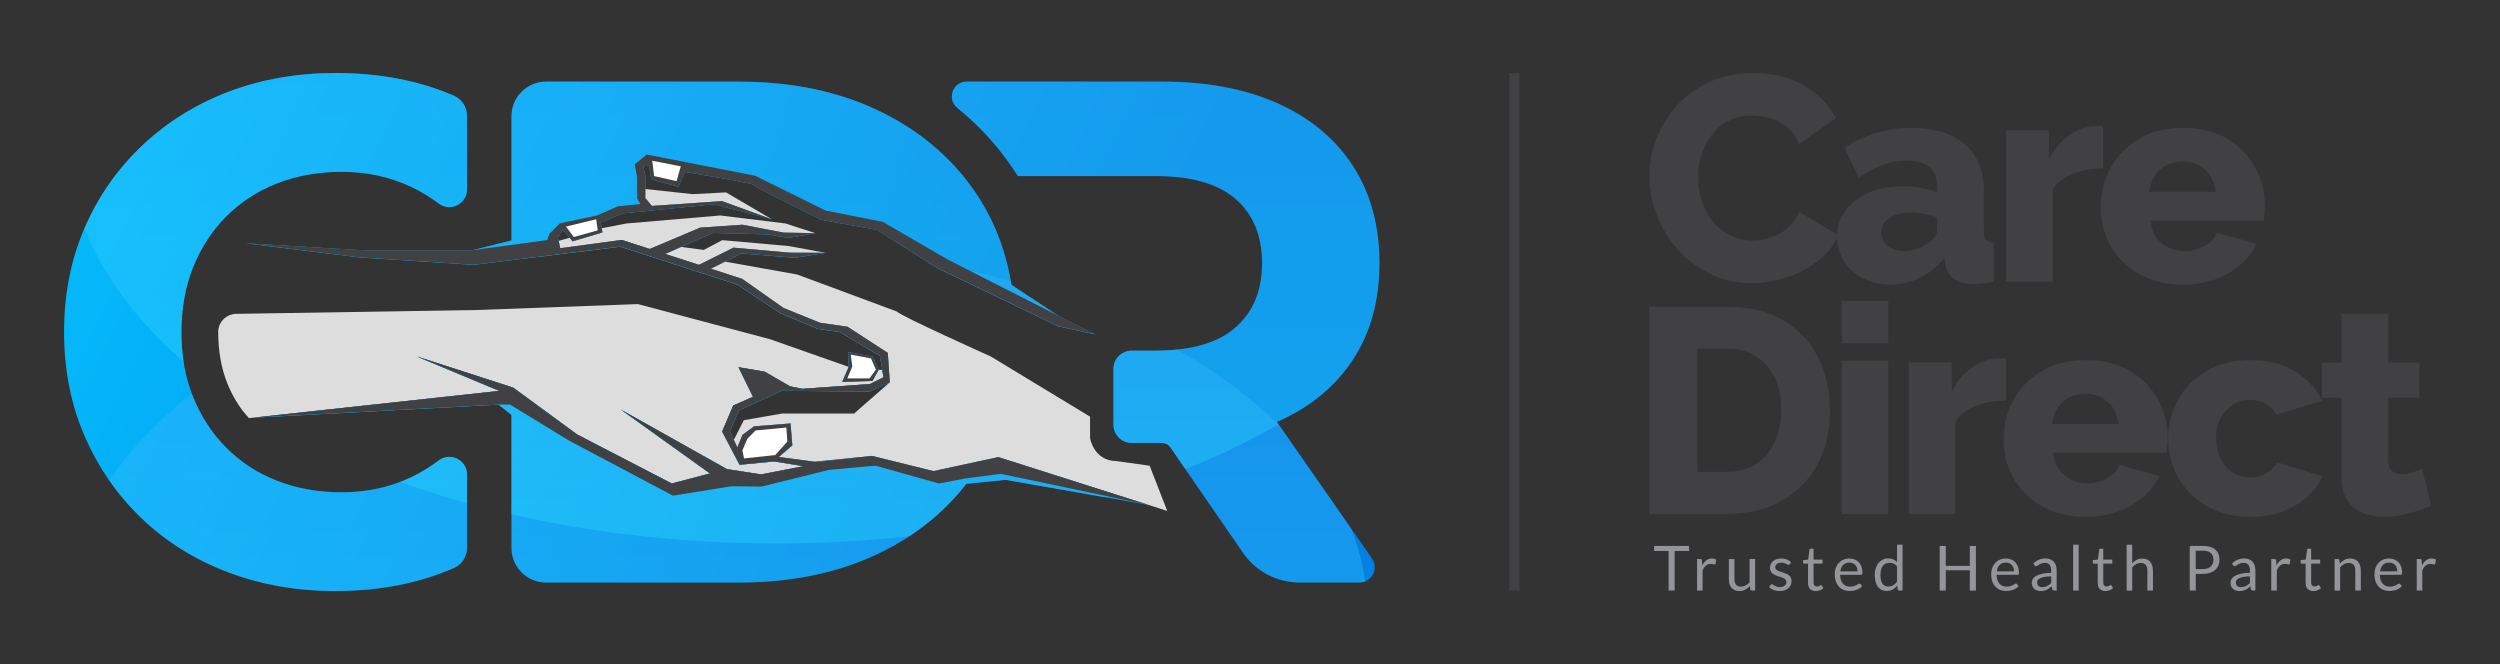 <?xml version="1.0" encoding="utf-8"?>
<!-- Generator: Adobe Illustrator 26.0.1, SVG Export Plug-In . SVG Version: 6.00 Build 0)  -->
<svg version="1.1" id="Layer_1" xmlns="http://www.w3.org/2000/svg" xmlns:xlink="http://www.w3.org/1999/xlink" x="0px" y="0px"
	 viewBox="0 0 1004.77 266.9" style="enable-background:new 0 0 1004.77 266.9;" xml:space="preserve">
<rect x="0" y="0" width="1004.77" height="266.9" fill="#333333" stroke="none"/>
<style type="text/css">
	.st0{fill:#231F20;}
	.st1{fill:#474747;}
	.st2{fill:#939598;}
	.st3{fill:#DDDDDD;}
	.st4{fill:url(#SVGID_1_);}
	.st5{fill:url(#SVGID_00000057865277439959892140000017192979287023023247_);}
	.st6{fill:url(#SVGID_00000084495536553815155190000000053613625338441633_);}
	.st7{fill:url(#SVGID_00000141421005214062696830000001113337033299015344_);}
	.st8{opacity:0.75;clip-path:url(#SVGID_00000183220132277112800510000009593848927358784693_);}
	.st9{opacity:0.49;fill:url(#SVGID_00000026132301832468342960000009904901653987023526_);}
	.st10{opacity:0.49;fill:url(#SVGID_00000161599131395008569010000011312953671623973818_);}
	.st11{fill:#414042;}
	.st12{fill:#FFFFFF;}
	.st13{fill:url(#SVGID_00000016763410519787129120000017697457408876255133_);}
	.st14{fill:url(#SVGID_00000108273885795358795380000012567751944608661649_);}
	.st15{fill:url(#SVGID_00000126307007159947349950000002626428866733865630_);}
	.st16{fill:url(#SVGID_00000176751716186414756180000011541065859808281781_);}
	.st17{opacity:0.75;clip-path:url(#SVGID_00000039825891726021091740000010728680341521021869_);}
	.st18{opacity:0.49;fill:url(#SVGID_00000106850600932013394680000008265558925290785412_);}
	.st19{opacity:0.49;fill:url(#SVGID_00000141431406078755821930000000545910960669178035_);}
</style>
<g>
	<g>
		<path class="st11" d="M662.9,70.75c0-5.08,0.94-10.07,2.82-14.95c1.88-4.89,4.61-9.32,8.21-13.31c3.6-3.99,7.98-7.17,13.14-9.56
			c5.16-2.38,11.02-3.58,17.59-3.58c7.82,0,14.6,1.68,20.35,5.04c5.75,3.36,10.03,7.74,12.84,13.14l-14.78,10.32
			c-1.25-2.97-2.91-5.28-4.99-6.92c-2.07-1.64-4.34-2.79-6.8-3.46c-2.46-0.66-4.83-1-7.1-1c-3.68,0-6.88,0.72-9.62,2.17
			c-2.74,1.45-5,3.38-6.8,5.81c-1.8,2.42-3.13,5.12-3.99,8.09c-0.86,2.97-1.29,5.94-1.29,8.91c0,3.28,0.51,6.45,1.53,9.5
			c1.01,3.05,2.48,5.75,4.4,8.09c1.92,2.35,4.24,4.2,6.98,5.57c2.74,1.37,5.75,2.05,9.03,2.05c2.35,0,4.73-0.39,7.15-1.17
			c2.42-0.78,4.67-2.01,6.74-3.69c2.07-1.68,3.65-3.89,4.75-6.63l15.72,9.27c-1.64,4.07-4.34,7.55-8.09,10.44
			c-3.75,2.89-8,5.1-12.72,6.63c-4.73,1.52-9.4,2.29-14.02,2.29c-6.02,0-11.55-1.23-16.6-3.69c-5.04-2.46-9.38-5.75-13.02-9.85
			c-3.64-4.11-6.45-8.72-8.45-13.84C663.89,81.29,662.9,76.07,662.9,70.75z"/>
		<path class="st11" d="M738.31,95.08c0-4.01,1.13-7.51,3.4-10.52c2.27-3.01,5.39-5.37,9.38-7.11c3.99-1.73,8.56-2.6,13.72-2.6
			c2.5,0,4.96,0.22,7.39,0.65c2.42,0.43,4.53,1.04,6.33,1.82v-2.69c0-3.25-1.02-5.75-3.05-7.48c-2.03-1.74-5.12-2.61-9.26-2.61
			c-3.44,0-6.67,0.59-9.68,1.76c-3.01,1.17-6.2,2.86-9.56,5.04l-5.63-11.96c4.06-2.66,8.31-4.65,12.73-5.98
			c4.42-1.33,9.09-1.99,14.02-1.99c9.23,0,16.4,2.17,21.52,6.49c5.12,4.33,7.68,10.6,7.68,18.8v15.75c0,1.84,0.29,3.12,0.88,3.85
			c0.59,0.73,1.62,1.17,3.11,1.32v15.6c-1.56,0.31-3.03,0.55-4.4,0.7c-1.37,0.16-2.56,0.23-3.58,0.23c-3.52,0-6.2-0.7-8.03-2.11
			c-1.84-1.41-2.99-3.32-3.46-5.75l-0.35-2.7c-2.74,3.52-6,6.2-9.79,8.03c-3.79,1.84-7.76,2.76-11.9,2.76
			c-4.07,0-7.72-0.85-10.97-2.54c-3.25-1.7-5.81-4.01-7.68-6.93C739.25,101.98,738.31,98.7,738.31,95.08z M775.6,97.28
			c0.86-0.68,1.56-1.43,2.11-2.26c0.55-0.83,0.82-1.62,0.82-2.37v-5.31c-1.56-0.6-3.31-1.07-5.22-1.41
			c-1.92-0.34-3.69-0.51-5.34-0.51c-3.44,0-6.29,0.73-8.56,2.2c-2.27,1.47-3.4,3.41-3.4,5.82c0,1.36,0.39,2.6,1.17,3.73
			c0.78,1.13,1.86,2.03,3.23,2.71c1.37,0.68,2.99,1.02,4.87,1.02s3.75-0.34,5.63-1.02C772.79,99.2,774.35,98.33,775.6,97.28z"/>
		<path class="st11" d="M845.27,67.7c-4.54,0-8.64,0.72-12.32,2.17c-3.68,1.45-6.33,3.58-7.98,6.39v36.94h-18.77V52.34h17.24v11.73
			c2.11-4.14,4.85-7.39,8.21-9.73c3.36-2.35,6.88-3.56,10.56-3.64c0.86,0,1.5,0,1.94,0c0.43,0,0.8,0.04,1.11,0.12V67.7z"/>
		<path class="st11" d="M877.41,114.38c-5.24,0-9.89-0.83-13.96-2.49c-4.07-1.66-7.53-3.92-10.38-6.78
			c-2.86-2.86-5.03-6.17-6.51-9.92c-1.49-3.75-2.23-7.67-2.23-11.77c0-5.84,1.31-11.15,3.93-15.95c2.62-4.8,6.39-8.68,11.32-11.63
			c4.93-2.96,10.87-4.43,17.83-4.43c6.96,0,12.88,1.46,17.77,4.39c4.89,2.92,8.62,6.75,11.2,11.49c2.58,4.74,3.87,9.87,3.87,15.42
			c0,1.08-0.06,2.14-0.18,3.18c-0.12,1.04-0.22,1.94-0.29,2.71h-45.51c0.24,2.66,1,4.9,2.29,6.73c1.29,1.82,2.95,3.21,4.98,4.16
			c2.03,0.95,4.18,1.43,6.45,1.43c2.82,0,5.45-0.66,7.92-1.99c2.46-1.33,4.16-3.13,5.1-5.39l15.95,4.46
			c-1.56,3.21-3.77,6.04-6.63,8.5c-2.86,2.46-6.22,4.4-10.09,5.81C886.38,113.68,882.1,114.38,877.41,114.38z M863.8,77.08h26.74
			c-0.31-2.46-1.06-4.61-2.23-6.43c-1.17-1.83-2.74-3.24-4.69-4.25c-1.95-1.01-4.1-1.51-6.45-1.51c-2.43,0-4.59,0.5-6.51,1.51
			c-1.92,1.01-3.46,2.42-4.63,4.25C864.86,72.48,864.12,74.62,863.8,77.08z"/>
		<g>
			<path class="st11" d="M662.9,206.54v-83.27h31.08c9.15,0,16.79,1.86,22.93,5.57c6.14,3.72,10.77,8.72,13.9,15.01
				c3.13,6.3,4.69,13.27,4.69,20.94c0,8.45-1.72,15.8-5.16,22.05c-3.44,6.26-8.27,11.1-14.48,14.54
				c-6.22,3.44-13.51,5.16-21.87,5.16H662.9z M715.91,164.78c0-4.85-0.86-9.13-2.58-12.84c-1.72-3.71-4.22-6.61-7.51-8.68
				c-3.28-2.07-7.23-3.11-11.85-3.11h-11.85v49.49h11.85c4.69,0,8.66-1.07,11.9-3.22c3.24-2.15,5.73-5.12,7.45-8.91
				C715.05,173.72,715.91,169.47,715.91,164.78z"/>
			<path class="st11" d="M740.19,137.92v-17.01h18.77v17.01H740.19z M740.19,206.54v-61.57h18.77v61.57H740.19z"/>
			<path class="st11" d="M806.22,161.03c-4.54,0-8.64,0.72-12.32,2.17c-3.68,1.45-6.33,3.58-7.98,6.39v36.94h-18.77v-60.87h17.24
				v11.73c2.11-4.14,4.85-7.39,8.21-9.73c3.36-2.35,6.88-3.56,10.56-3.64c0.86,0,1.5,0,1.94,0c0.43,0,0.8,0.04,1.11,0.12V161.03z"/>
			<path class="st11" d="M838.35,207.71c-5.24,0-9.89-0.83-13.96-2.49c-4.07-1.66-7.53-3.92-10.38-6.78
				c-2.86-2.86-5.03-6.17-6.51-9.92c-1.49-3.75-2.23-7.67-2.23-11.77c0-5.84,1.31-11.15,3.93-15.95c2.62-4.8,6.39-8.68,11.32-11.63
				c4.93-2.96,10.87-4.43,17.83-4.43c6.96,0,12.88,1.46,17.77,4.39c4.89,2.92,8.62,6.75,11.2,11.49c2.58,4.74,3.87,9.87,3.87,15.42
				c0,1.08-0.06,2.14-0.18,3.18c-0.12,1.04-0.22,1.94-0.29,2.71h-45.51c0.24,2.66,1,4.9,2.29,6.73c1.29,1.82,2.95,3.21,4.98,4.16
				c2.03,0.95,4.18,1.43,6.45,1.43c2.82,0,5.45-0.66,7.92-1.99c2.46-1.33,4.16-3.13,5.1-5.39l15.95,4.46
				c-1.56,3.21-3.77,6.04-6.63,8.5c-2.86,2.46-6.22,4.4-10.09,5.81C847.32,207.01,843.04,207.71,838.35,207.71z M824.75,170.41
				h26.74c-0.31-2.46-1.06-4.61-2.23-6.43c-1.17-1.83-2.74-3.24-4.69-4.25c-1.95-1.01-4.1-1.51-6.45-1.51
				c-2.43,0-4.59,0.5-6.51,1.51c-1.92,1.01-3.46,2.42-4.63,4.25C825.8,165.81,825.06,167.95,824.75,170.41z"/>
			<path class="st11" d="M904.5,207.71c-5.24,0-9.89-0.85-13.96-2.54c-4.07-1.7-7.53-4.01-10.38-6.93
				c-2.86-2.93-5.03-6.28-6.51-10.05c-1.49-3.78-2.23-7.78-2.23-12.02c0-5.55,1.31-10.71,3.93-15.48
				c2.62-4.78,6.39-8.63,11.32-11.56c4.93-2.93,10.87-4.39,17.83-4.39c7.04,0,13,1.51,17.89,4.52c4.89,3.01,8.54,6.94,10.97,11.79
				l-18.3,5.51c-1.17-1.88-2.68-3.32-4.51-4.34c-1.84-1.01-3.89-1.52-6.16-1.52c-2.58,0-4.91,0.65-6.98,1.94
				c-2.07,1.29-3.71,3.08-4.93,5.35c-1.21,2.28-1.82,5.01-1.82,8.2c0,3.11,0.63,5.84,1.88,8.2c1.25,2.35,2.89,4.19,4.93,5.52
				c2.03,1.33,4.34,1.99,6.92,1.99c1.56,0,3.03-0.25,4.4-0.76c1.37-0.51,2.62-1.23,3.75-2.17c1.13-0.94,2.01-1.99,2.64-3.17
				l18.3,5.63c-1.49,3.13-3.62,5.92-6.39,8.39c-2.78,2.46-6.04,4.4-9.79,5.81C913.53,207.01,909.27,207.71,904.5,207.71z"/>
			<path class="st11" d="M977.1,203.25c-1.72,0.7-3.62,1.41-5.69,2.11c-2.07,0.7-4.24,1.27-6.51,1.7c-2.27,0.43-4.5,0.65-6.69,0.65
				c-3.13,0-6-0.52-8.62-1.56c-2.62-1.04-4.69-2.75-6.22-5.14c-1.52-2.39-2.29-5.55-2.29-9.48v-31.67h-7.86v-14.19h7.86v-19.59
				h18.77v19.59h12.55v14.19h-12.55v25.11c0,1.99,0.51,3.42,1.53,4.3c1.01,0.88,2.31,1.32,3.87,1.32c1.33,0,2.76-0.23,4.28-0.7
				c1.52-0.47,2.83-0.98,3.93-1.52L977.1,203.25z"/>
		</g>
	</g>
	<g>
		<rect x="606.63" y="29.35" class="st11" width="4.04" height="208"/>
	</g>
	<g>
		<g>
			<path class="st2" d="M678.85,219.41v2.04h-5.79v15.89h-2.43v-15.89h-5.82v-2.04H678.85z"/>
			<path class="st2" d="M682.06,237.35v-12.68h1.28c0.24,0,0.41,0.05,0.5,0.14s0.15,0.25,0.19,0.48l0.15,1.98
				c0.43-0.88,0.97-1.58,1.61-2.07c0.64-0.5,1.39-0.74,2.25-0.74c0.35,0,0.67,0.04,0.95,0.12c0.28,0.08,0.55,0.19,0.79,0.33
				l-0.29,1.66c-0.06,0.21-0.19,0.31-0.39,0.31c-0.12,0-0.3-0.04-0.54-0.12c-0.24-0.08-0.58-0.12-1.01-0.12
				c-0.78,0-1.42,0.22-1.95,0.68c-0.52,0.45-0.96,1.11-1.31,1.96v8.07H682.06z"/>
			<path class="st2" d="M697.08,224.67v8.08c0,0.96,0.22,1.7,0.66,2.23c0.44,0.53,1.11,0.79,2,0.79c0.65,0,1.26-0.15,1.84-0.46
				c0.58-0.31,1.11-0.74,1.59-1.29v-9.35h2.23v12.68h-1.33c-0.32,0-0.52-0.15-0.6-0.46l-0.18-1.36c-0.55,0.61-1.17,1.1-1.85,1.47
				c-0.68,0.37-1.47,0.56-2.35,0.56c-0.69,0-1.3-0.11-1.83-0.34c-0.53-0.23-0.97-0.55-1.33-0.97c-0.36-0.42-0.63-0.92-0.81-1.51
				c-0.18-0.59-0.27-1.25-0.27-1.96v-8.08H697.08z"/>
			<path class="st2" d="M719.33,226.76c-0.1,0.18-0.25,0.28-0.46,0.28c-0.13,0-0.27-0.05-0.43-0.14c-0.16-0.09-0.35-0.19-0.58-0.31
				c-0.23-0.11-0.5-0.22-0.82-0.31c-0.32-0.1-0.69-0.14-1.13-0.14c-0.38,0-0.71,0.05-1.01,0.14c-0.3,0.1-0.56,0.23-0.77,0.39
				c-0.21,0.17-0.38,0.36-0.49,0.58c-0.11,0.22-0.17,0.46-0.17,0.72c0,0.33,0.09,0.6,0.28,0.81c0.19,0.22,0.44,0.4,0.74,0.56
				c0.31,0.16,0.66,0.3,1.05,0.42c0.39,0.12,0.79,0.25,1.21,0.39c0.41,0.14,0.82,0.29,1.21,0.46c0.39,0.17,0.74,0.38,1.05,0.63
				c0.31,0.25,0.56,0.56,0.74,0.92c0.19,0.36,0.28,0.8,0.28,1.31c0,0.58-0.1,1.12-0.31,1.62c-0.21,0.5-0.52,0.93-0.93,1.29
				c-0.41,0.36-0.91,0.65-1.5,0.86c-0.59,0.21-1.28,0.31-2.05,0.31c-0.88,0-1.69-0.14-2.4-0.43c-0.72-0.29-1.33-0.66-1.83-1.11
				l0.53-0.85c0.07-0.11,0.15-0.19,0.24-0.25c0.09-0.06,0.21-0.09,0.36-0.09c0.15,0,0.31,0.06,0.48,0.18
				c0.17,0.12,0.37,0.25,0.61,0.39c0.24,0.14,0.53,0.27,0.86,0.39c0.34,0.12,0.76,0.18,1.27,0.18c0.43,0,0.81-0.06,1.14-0.17
				c0.33-0.11,0.6-0.26,0.81-0.46c0.22-0.19,0.38-0.41,0.48-0.66c0.1-0.25,0.16-0.52,0.16-0.8c0-0.35-0.09-0.64-0.28-0.87
				c-0.19-0.23-0.44-0.43-0.74-0.59s-0.66-0.3-1.06-0.43c-0.4-0.12-0.8-0.25-1.21-0.38c-0.41-0.13-0.82-0.29-1.21-0.46
				c-0.4-0.17-0.75-0.39-1.06-0.64c-0.31-0.26-0.56-0.58-0.74-0.96c-0.19-0.38-0.28-0.84-0.28-1.38c0-0.48,0.1-0.95,0.3-1.4
				c0.2-0.45,0.49-0.84,0.88-1.18c0.38-0.34,0.85-0.61,1.41-0.81c0.56-0.2,1.2-0.3,1.91-0.3c0.83,0,1.58,0.13,2.25,0.39
				c0.66,0.26,1.24,0.62,1.72,1.08L719.33,226.76z"/>
			<path class="st2" d="M729.78,237.55c-1,0-1.77-0.28-2.31-0.84c-0.54-0.56-0.81-1.36-0.81-2.42v-7.76h-1.53
				c-0.13,0-0.25-0.04-0.34-0.12c-0.09-0.08-0.14-0.2-0.14-0.37v-0.89l2.08-0.26l0.51-3.92c0.02-0.13,0.07-0.23,0.16-0.31
				c0.09-0.08,0.21-0.12,0.35-0.12h1.13v4.37h3.63v1.61h-3.63v7.61c0,0.53,0.13,0.93,0.39,1.19c0.26,0.26,0.59,0.39,1,0.39
				c0.23,0,0.44-0.03,0.61-0.09c0.17-0.06,0.32-0.13,0.44-0.21c0.13-0.07,0.23-0.14,0.32-0.21c0.09-0.06,0.16-0.09,0.23-0.09
				c0.12,0,0.22,0.07,0.31,0.21l0.65,1.06c-0.38,0.36-0.85,0.64-1.39,0.84C730.91,237.45,730.35,237.55,729.78,237.55z"/>
			<path class="st2" d="M743.29,224.47c0.76,0,1.46,0.13,2.1,0.38c0.64,0.25,1.2,0.62,1.66,1.1c0.47,0.48,0.83,1.07,1.09,1.78
				c0.26,0.71,0.39,1.51,0.39,2.41c0,0.35-0.04,0.58-0.11,0.7c-0.07,0.12-0.22,0.18-0.43,0.18h-8.43c0.02,0.8,0.13,1.5,0.33,2.09
				c0.2,0.59,0.48,1.09,0.83,1.48c0.35,0.4,0.77,0.69,1.25,0.89c0.48,0.2,1.03,0.29,1.63,0.29c0.56,0,1.04-0.06,1.45-0.19
				c0.4-0.13,0.75-0.27,1.05-0.42c0.29-0.15,0.54-0.29,0.73-0.42c0.2-0.13,0.36-0.19,0.51-0.19c0.18,0,0.33,0.07,0.43,0.21
				l0.63,0.81c-0.28,0.33-0.6,0.62-0.99,0.87c-0.38,0.25-0.79,0.45-1.23,0.61c-0.44,0.16-0.89,0.28-1.36,0.36
				c-0.47,0.08-0.93,0.12-1.39,0.12c-0.88,0-1.68-0.15-2.42-0.44c-0.74-0.3-1.38-0.73-1.91-1.3s-0.96-1.28-1.26-2.12
				c-0.3-0.84-0.45-1.81-0.45-2.9c0-0.88,0.14-1.71,0.41-2.48c0.27-0.77,0.66-1.43,1.17-2c0.51-0.56,1.13-1.01,1.86-1.33
				C741.55,224.63,742.38,224.47,743.29,224.47z M743.34,226.11c-1.08,0-1.92,0.31-2.54,0.93c-0.62,0.62-1,1.48-1.15,2.59h6.9
				c0-0.52-0.07-0.99-0.21-1.42s-0.35-0.8-0.63-1.11c-0.28-0.31-0.61-0.55-1.01-0.73C744.31,226.2,743.85,226.11,743.34,226.11z"/>
			<path class="st2" d="M763.32,237.35c-0.32,0-0.52-0.15-0.6-0.46l-0.2-1.54c-0.54,0.66-1.16,1.19-1.86,1.58
				c-0.7,0.4-1.5,0.59-2.4,0.59c-0.73,0-1.39-0.14-1.98-0.42c-0.59-0.28-1.1-0.69-1.51-1.23c-0.42-0.54-0.74-1.22-0.96-2.03
				c-0.23-0.81-0.34-1.74-0.34-2.79c0-0.93,0.13-1.8,0.38-2.61c0.25-0.81,0.61-1.5,1.08-2.1c0.47-0.59,1.05-1.06,1.72-1.4
				c0.68-0.34,1.44-0.51,2.3-0.51c0.78,0,1.44,0.13,1.99,0.39s1.04,0.63,1.48,1.11v-7.03h2.23v18.43H763.32z M759,235.72
				c0.73,0,1.36-0.17,1.91-0.5c0.55-0.33,1.05-0.81,1.51-1.41v-6.13c-0.41-0.55-0.86-0.94-1.35-1.16c-0.49-0.22-1.03-0.33-1.62-0.33
				c-1.18,0-2.09,0.42-2.73,1.26c-0.63,0.84-0.95,2.04-0.95,3.6c0,0.83,0.07,1.53,0.21,2.12c0.14,0.59,0.35,1.07,0.63,1.45
				c0.28,0.38,0.61,0.66,1.01,0.83C758.02,235.63,758.48,235.72,759,235.72z"/>
			<path class="st2" d="M794.12,237.35h-2.44v-8.16h-9.66v8.16h-2.44v-17.93h2.44v8h9.66v-8h2.44V237.35z"/>
			<path class="st2" d="M806.17,224.47c0.76,0,1.46,0.13,2.1,0.38c0.64,0.25,1.2,0.62,1.66,1.1c0.47,0.48,0.83,1.07,1.09,1.78
				c0.26,0.71,0.39,1.51,0.39,2.41c0,0.35-0.04,0.58-0.11,0.7c-0.07,0.12-0.22,0.18-0.43,0.18h-8.43c0.02,0.8,0.13,1.5,0.33,2.09
				c0.2,0.59,0.48,1.09,0.83,1.48c0.35,0.4,0.77,0.69,1.25,0.89c0.48,0.2,1.03,0.29,1.63,0.29c0.56,0,1.04-0.06,1.45-0.19
				c0.4-0.13,0.75-0.27,1.05-0.42c0.29-0.15,0.54-0.29,0.73-0.42c0.2-0.13,0.36-0.19,0.51-0.19c0.18,0,0.33,0.07,0.43,0.21
				l0.63,0.81c-0.28,0.33-0.6,0.62-0.99,0.87c-0.38,0.25-0.79,0.45-1.23,0.61c-0.44,0.16-0.89,0.28-1.36,0.36
				c-0.47,0.08-0.93,0.12-1.39,0.12c-0.88,0-1.68-0.15-2.42-0.44c-0.74-0.3-1.38-0.73-1.91-1.3s-0.96-1.28-1.26-2.12
				c-0.3-0.84-0.45-1.81-0.45-2.9c0-0.88,0.14-1.71,0.41-2.48c0.27-0.77,0.66-1.43,1.17-2c0.51-0.56,1.13-1.01,1.86-1.33
				C804.43,224.63,805.25,224.47,806.17,224.47z M806.22,226.11c-1.08,0-1.92,0.31-2.54,0.93c-0.62,0.62-1,1.48-1.15,2.59h6.9
				c0-0.52-0.07-0.99-0.21-1.42c-0.14-0.43-0.35-0.8-0.63-1.11c-0.28-0.31-0.61-0.55-1.01-0.73
				C807.18,226.2,806.73,226.11,806.22,226.11z"/>
			<path class="st2" d="M826.58,237.35h-0.99c-0.22,0-0.39-0.03-0.53-0.1c-0.13-0.07-0.22-0.21-0.26-0.43l-0.25-1.18
				c-0.33,0.3-0.66,0.57-0.98,0.81c-0.32,0.24-0.65,0.44-1,0.6c-0.35,0.16-0.72,0.29-1.12,0.37c-0.4,0.08-0.84,0.13-1.32,0.13
				c-0.49,0-0.95-0.07-1.38-0.21c-0.43-0.14-0.8-0.35-1.12-0.62s-0.57-0.63-0.76-1.05c-0.19-0.42-0.28-0.92-0.28-1.5
				c0-0.5,0.14-0.99,0.41-1.45c0.28-0.47,0.72-0.88,1.33-1.24c0.61-0.36,1.42-0.66,2.41-0.89s2.21-0.35,3.64-0.35v-1
				c0-0.99-0.21-1.74-0.63-2.25c-0.42-0.51-1.05-0.76-1.87-0.76c-0.54,0-1,0.07-1.37,0.21c-0.37,0.14-0.69,0.29-0.96,0.46
				c-0.27,0.17-0.51,0.33-0.7,0.46c-0.2,0.14-0.39,0.21-0.58,0.21c-0.15,0-0.28-0.04-0.39-0.12c-0.11-0.08-0.2-0.18-0.27-0.29
				l-0.4-0.71c0.7-0.68,1.46-1.18,2.27-1.51s1.71-0.5,2.69-0.5c0.71,0,1.34,0.12,1.89,0.35c0.55,0.23,1.01,0.56,1.39,0.98
				c0.38,0.42,0.66,0.92,0.85,1.51c0.19,0.59,0.29,1.24,0.29,1.95V237.35z M820.8,235.98c0.39,0,0.75-0.04,1.08-0.12
				c0.33-0.08,0.63-0.19,0.92-0.34c0.29-0.15,0.56-0.32,0.83-0.53s0.52-0.45,0.77-0.71v-2.62c-1.03,0-1.9,0.06-2.62,0.2
				c-0.72,0.13-1.3,0.3-1.75,0.51c-0.45,0.21-0.78,0.46-0.98,0.74c-0.2,0.29-0.31,0.6-0.31,0.96c0,0.34,0.05,0.63,0.16,0.87
				c0.11,0.24,0.25,0.44,0.44,0.6c0.18,0.16,0.4,0.27,0.65,0.34C820.24,235.95,820.51,235.98,820.8,235.98z"/>
			<path class="st2" d="M835.44,218.91v18.43h-2.23v-18.43H835.44z"/>
			<path class="st2" d="M846.22,237.55c-1,0-1.77-0.28-2.31-0.84c-0.54-0.56-0.81-1.36-0.81-2.42v-7.76h-1.53
				c-0.13,0-0.25-0.04-0.34-0.12c-0.09-0.08-0.14-0.2-0.14-0.37v-0.89l2.08-0.26l0.51-3.92c0.02-0.13,0.07-0.23,0.16-0.31
				c0.09-0.08,0.21-0.12,0.35-0.12h1.13v4.37h3.63v1.61h-3.63v7.61c0,0.53,0.13,0.93,0.39,1.19c0.26,0.26,0.59,0.39,1,0.39
				c0.23,0,0.44-0.03,0.61-0.09c0.17-0.06,0.32-0.13,0.44-0.21c0.13-0.07,0.23-0.14,0.32-0.21c0.09-0.06,0.16-0.09,0.23-0.09
				c0.12,0,0.22,0.07,0.31,0.21l0.65,1.06c-0.38,0.36-0.85,0.64-1.39,0.84C847.35,237.45,846.79,237.55,846.22,237.55z"/>
			<path class="st2" d="M854.72,237.35v-18.43h2.23v7.46c0.54-0.58,1.14-1.04,1.8-1.38c0.66-0.35,1.42-0.52,2.28-0.52
				c0.69,0,1.3,0.12,1.83,0.34c0.53,0.23,0.97,0.56,1.33,0.98c0.35,0.42,0.62,0.93,0.81,1.52c0.18,0.59,0.28,1.25,0.28,1.96v8.07
				h-2.23v-8.07c0-0.96-0.22-1.7-0.66-2.23c-0.44-0.53-1.11-0.79-2.01-0.79c-0.66,0-1.27,0.16-1.85,0.48
				c-0.57,0.32-1.1,0.75-1.58,1.29v9.34H854.72z"/>
			<path class="st2" d="M882.49,230.64v6.71h-2.42v-17.93h5.29c1.13,0,2.12,0.13,2.96,0.39c0.84,0.26,1.53,0.64,2.08,1.12
				c0.55,0.48,0.96,1.07,1.23,1.75c0.27,0.68,0.41,1.45,0.41,2.29c0,0.83-0.15,1.6-0.44,2.29c-0.29,0.69-0.72,1.29-1.28,1.79
				c-0.56,0.5-1.26,0.89-2.1,1.17c-0.83,0.28-1.79,0.42-2.87,0.42H882.49z M882.49,228.71h2.88c0.69,0,1.3-0.09,1.83-0.28
				c0.53-0.18,0.97-0.44,1.33-0.77c0.36-0.33,0.63-0.72,0.81-1.18c0.18-0.46,0.28-0.96,0.28-1.51c0-1.14-0.35-2.04-1.06-2.68
				c-0.71-0.64-1.77-0.96-3.2-0.96h-2.88V228.71z"/>
			<path class="st2" d="M906.45,237.35h-0.99c-0.22,0-0.39-0.03-0.53-0.1c-0.13-0.07-0.22-0.21-0.26-0.43l-0.25-1.18
				c-0.33,0.3-0.66,0.57-0.98,0.81c-0.32,0.24-0.65,0.44-1,0.6c-0.35,0.16-0.72,0.29-1.12,0.37c-0.4,0.08-0.84,0.13-1.32,0.13
				c-0.49,0-0.95-0.07-1.38-0.21c-0.43-0.14-0.8-0.35-1.12-0.62s-0.57-0.63-0.76-1.05c-0.19-0.42-0.28-0.92-0.28-1.5
				c0-0.5,0.14-0.99,0.41-1.45c0.28-0.47,0.72-0.88,1.33-1.24c0.61-0.36,1.42-0.66,2.41-0.89s2.21-0.35,3.64-0.35v-1
				c0-0.99-0.21-1.74-0.63-2.25c-0.42-0.51-1.05-0.76-1.87-0.76c-0.54,0-1,0.07-1.37,0.21c-0.37,0.14-0.69,0.29-0.96,0.46
				c-0.27,0.17-0.51,0.33-0.7,0.46c-0.2,0.14-0.39,0.21-0.58,0.21c-0.15,0-0.28-0.04-0.39-0.12c-0.11-0.08-0.2-0.18-0.27-0.29
				l-0.4-0.71c0.7-0.68,1.46-1.18,2.27-1.51s1.71-0.5,2.69-0.5c0.71,0,1.34,0.12,1.89,0.35c0.55,0.23,1.01,0.56,1.39,0.98
				c0.38,0.42,0.66,0.92,0.85,1.51c0.19,0.59,0.29,1.24,0.29,1.95V237.35z M900.67,235.98c0.39,0,0.75-0.04,1.08-0.12
				c0.33-0.08,0.63-0.19,0.92-0.34c0.29-0.15,0.56-0.32,0.83-0.53s0.52-0.45,0.77-0.71v-2.62c-1.03,0-1.9,0.06-2.62,0.2
				c-0.72,0.13-1.3,0.3-1.75,0.51c-0.45,0.21-0.78,0.46-0.98,0.74c-0.2,0.29-0.31,0.6-0.31,0.96c0,0.34,0.05,0.63,0.16,0.87
				c0.11,0.24,0.25,0.44,0.44,0.6c0.18,0.16,0.4,0.27,0.65,0.34C900.11,235.95,900.38,235.98,900.67,235.98z"/>
			<path class="st2" d="M912.84,237.35v-12.68h1.28c0.24,0,0.41,0.05,0.5,0.14s0.15,0.25,0.19,0.48l0.15,1.98
				c0.43-0.88,0.97-1.58,1.61-2.07c0.64-0.5,1.39-0.74,2.25-0.74c0.35,0,0.67,0.04,0.95,0.12c0.28,0.08,0.55,0.19,0.79,0.33
				l-0.29,1.66c-0.06,0.21-0.19,0.31-0.39,0.31c-0.12,0-0.3-0.04-0.54-0.12c-0.24-0.08-0.58-0.12-1.01-0.12
				c-0.78,0-1.42,0.22-1.95,0.68c-0.52,0.45-0.96,1.11-1.31,1.96v8.07H912.84z"/>
			<path class="st2" d="M929.77,237.55c-1,0-1.77-0.28-2.31-0.84c-0.54-0.56-0.81-1.36-0.81-2.42v-7.76h-1.53
				c-0.13,0-0.25-0.04-0.34-0.12c-0.09-0.08-0.14-0.2-0.14-0.37v-0.89l2.08-0.26l0.51-3.92c0.02-0.13,0.07-0.23,0.16-0.31
				c0.09-0.08,0.21-0.12,0.35-0.12h1.13v4.37h3.63v1.61h-3.63v7.61c0,0.53,0.13,0.93,0.39,1.19c0.26,0.26,0.59,0.39,1,0.39
				c0.23,0,0.44-0.03,0.61-0.09c0.17-0.06,0.32-0.13,0.44-0.21c0.13-0.07,0.23-0.14,0.32-0.21c0.09-0.06,0.16-0.09,0.23-0.09
				c0.12,0,0.22,0.07,0.31,0.21l0.65,1.06c-0.38,0.36-0.85,0.64-1.39,0.84C930.9,237.45,930.34,237.55,929.77,237.55z"/>
			<path class="st2" d="M938.27,237.35v-12.68h1.33c0.32,0,0.52,0.15,0.6,0.46l0.18,1.38c0.55-0.61,1.17-1.1,1.85-1.48
				s1.47-0.56,2.36-0.56c0.69,0,1.3,0.12,1.83,0.34c0.53,0.23,0.97,0.56,1.33,0.98c0.35,0.42,0.62,0.93,0.81,1.52
				c0.18,0.59,0.28,1.25,0.28,1.96v8.07h-2.23v-8.07c0-0.96-0.22-1.7-0.66-2.23c-0.44-0.53-1.11-0.79-2.01-0.79
				c-0.66,0-1.27,0.16-1.85,0.48c-0.57,0.32-1.1,0.75-1.58,1.29v9.34H938.27z"/>
			<path class="st2" d="M960.2,224.47c0.76,0,1.46,0.13,2.1,0.38c0.64,0.25,1.2,0.62,1.66,1.1c0.47,0.48,0.83,1.07,1.09,1.78
				c0.26,0.71,0.39,1.51,0.39,2.41c0,0.35-0.04,0.58-0.11,0.7c-0.07,0.12-0.22,0.18-0.43,0.18h-8.43c0.02,0.8,0.13,1.5,0.33,2.09
				c0.2,0.59,0.48,1.09,0.83,1.48c0.35,0.4,0.77,0.69,1.25,0.89c0.48,0.2,1.03,0.29,1.63,0.29c0.56,0,1.04-0.06,1.45-0.19
				c0.4-0.13,0.75-0.27,1.05-0.42c0.29-0.15,0.54-0.29,0.73-0.42c0.2-0.13,0.36-0.19,0.51-0.19c0.18,0,0.33,0.07,0.43,0.21
				l0.63,0.81c-0.28,0.33-0.6,0.62-0.99,0.87c-0.38,0.25-0.79,0.45-1.23,0.61c-0.44,0.16-0.89,0.28-1.36,0.36
				c-0.47,0.08-0.93,0.12-1.39,0.12c-0.88,0-1.68-0.15-2.42-0.44c-0.74-0.3-1.38-0.73-1.91-1.3s-0.96-1.28-1.26-2.12
				c-0.3-0.84-0.45-1.81-0.45-2.9c0-0.88,0.14-1.71,0.41-2.48c0.27-0.77,0.66-1.43,1.17-2c0.51-0.56,1.13-1.01,1.86-1.33
				C958.46,224.63,959.29,224.47,960.2,224.47z M960.26,226.11c-1.08,0-1.92,0.31-2.54,0.93c-0.62,0.62-1,1.48-1.15,2.59h6.9
				c0-0.52-0.07-0.99-0.21-1.42c-0.14-0.43-0.35-0.8-0.63-1.11c-0.28-0.31-0.61-0.55-1.01-0.73
				C961.22,226.2,960.76,226.11,960.26,226.11z"/>
			<path class="st2" d="M971.31,237.35v-12.68h1.28c0.24,0,0.41,0.05,0.5,0.14s0.15,0.25,0.19,0.48l0.15,1.98
				c0.43-0.88,0.97-1.58,1.61-2.07c0.64-0.5,1.39-0.74,2.25-0.74c0.35,0,0.67,0.04,0.95,0.12c0.28,0.08,0.55,0.19,0.79,0.33
				l-0.29,1.66c-0.06,0.21-0.19,0.31-0.39,0.31c-0.12,0-0.3-0.04-0.54-0.12c-0.24-0.08-0.58-0.12-1.01-0.12
				c-0.78,0-1.42,0.22-1.95,0.68c-0.52,0.45-0.96,1.11-1.31,1.96v8.07H971.31z"/>
		</g>
	</g>
	<g>
		<g>
			<path class="st3" d="M307.34,149.39l-10.52-1.79l5.82,11.89l-7.95,3.51l-4.45,10.46l7.01,13.35l13.88-1.35l11.83,1.9l-17.08,3.33
				l-13.75-2.14l-42.51-23.86l35.73,25.62l-15.36,4.03L231.9,174.6l-25.64-18.8l-38.8-12.55l33.22,13.86l-98.98,10.76l-1.65,0.17
				c-1.74-1.89-3.31-3.92-4.68-6.1c-1.52-2.38-2.86-5.03-4.01-7.84c-2.42-6.06-3.66-13.01-3.66-20.65c0-0.02,0-0.05,0-0.07
				c0-3.98,3.28-7.18,7.26-7.24l96.62-1.55l64.81-2.37l53.05,14.1l31.65,11.13l12.05,1.2h1.44l0.5,3.01l-5.45,2.7l-27.14,1.92
				l-5.03-1.02L307.34,149.39z"/>
			<g>
				<linearGradient id="SVGID_1_" gradientUnits="userSpaceOnUse" x1="-36.727" y1="51.707" x2="389.74" y2="254.74">
					<stop  offset="5.327789e-09" style="stop-color:#06C4FF"/>
					<stop  offset="1" style="stop-color:#0081E2"/>
				</linearGradient>
				<path class="st4" d="M176.29,185.09c-3.62,2.75-7.41,5.04-11.36,6.88c-8.43,3.93-17.64,5.9-27.6,5.9
					c-9.4,0-18.03-1.54-25.89-4.6c-7.86-3.06-14.66-7.48-20.42-13.23c-3.07-3.07-5.78-6.44-8.1-10.12c-2.05-3.2-3.8-6.63-5.27-10.29
					c-3.16-7.85-4.74-16.58-4.74-26.16c0-9.59,1.58-18.31,4.74-26.17c1.64-4.08,3.63-7.88,5.97-11.38c2.17-3.26,4.64-6.27,7.41-9.03
					c5.75-5.75,12.55-10.16,20.42-13.23c7.85-3.06,16.49-4.6,25.89-4.6c9.96,0,19.17,1.97,27.6,5.9c3.97,1.85,7.77,4.14,11.4,6.86
					c4.69,3.51,11.37,0.13,11.37-5.72V46.59c0-3.53-2.08-6.76-5.33-8.16c-0.02-0.01-0.04-0.02-0.05-0.03
					c-14.09-6.04-29.86-9.06-47.3-9.06c-15.73,0-30.19,2.54-43.43,7.62c-13.22,5.08-24.78,12.32-34.65,21.71
					c-9.87,9.39-17.54,20.42-23.01,33.07c-5.46,12.65-8.19,26.56-8.19,41.7c0,15.15,2.73,29.04,8.19,41.69
					c5.47,12.65,13.09,23.68,22.86,33.07c9.78,9.4,21.33,16.64,34.65,21.71c13.32,5.08,27.75,7.62,43.28,7.62
					c17.64,0,33.5-3.06,47.59-9.2c0.03-0.01,0.06-0.03,0.09-0.04c3.23-1.4,5.29-4.63,5.29-8.15v-29.39
					C187.71,184.89,180.97,181.53,176.29,185.09z"/>
				
					<linearGradient id="SVGID_00000127746978770227744050000000564801635230737848_" gradientUnits="userSpaceOnUse" x1="31.761" y1="-92.15" x2="458.228" y2="110.883">
					<stop  offset="5.327789e-09" style="stop-color:#06C4FF"/>
					<stop  offset="1" style="stop-color:#0081E2"/>
				</linearGradient>
				<path style="fill:url(#SVGID_00000127746978770227744050000000564801635230737848_);" d="M513.18,169.56
					c0.12-0.05,0.27-0.11,0.39-0.16c8.27-3.65,15.35-8.33,21.23-14.03c3.39-3.27,6.38-6.89,8.97-10.85
					c7.09-10.83,10.63-23.73,10.63-38.68c0-15.15-3.55-28.18-10.63-39.11c-7.09-10.93-17.16-19.32-30.2-25.16
					c-13.04-5.85-28.57-8.77-46.59-8.77h-78.46c-5.63,0-8.1,7.06-3.73,10.6c9.59,7.76,17.71,16.9,24.29,27.35c0,0,0,0.01,0.01,0.01
					h55.31c14.38,0,25.11,3.07,32.2,9.2c7.09,6.14,10.64,14.77,10.64,25.89c0,10.93-3.55,19.51-10.64,25.73
					c-6.3,5.54-15.47,8.61-27.51,9.23c-1.52,0.08-3.08,0.12-4.69,0.12h-9.54c-4.06,0-7.36,3.29-7.36,7.36v22.38
					c0,4.06,3.29,7.36,7.36,7.36h12.12c0.01,0,0.01,0,0.02,0c1.36,0,2.64,0.66,3.4,1.78l3.15,4.57l0.01,0.02l19.89,28.86l6.16,8.94
					c5.14,7.46,13.62,11.91,22.68,11.91h24.08c1.96,0,3.6-0.87,4.68-2.17c1.69-1.99,2.08-5.02,0.36-7.49L513.18,169.56z"/>
				
					<linearGradient id="SVGID_00000183959532446452547800000005606629226344080806_" gradientUnits="userSpaceOnUse" x1="-3.795" y1="-17.465" x2="422.671" y2="185.569">
					<stop  offset="5.327789e-09" style="stop-color:#06C4FF"/>
					<stop  offset="1" style="stop-color:#0081E2"/>
				</linearGradient>
				<polygon style="fill:url(#SVGID_00000183959532446452547800000005606629226344080806_);" points="350.67,153.1 353.14,148.65 
					350.78,143.32 341.94,141.67 340.88,141.49 341.1,147.45 338.48,153.51 				"/>
				
					<linearGradient id="SVGID_00000035516356086402578230000017140195862960591244_" gradientUnits="userSpaceOnUse" x1="-11.322" y1="-1.655" x2="415.145" y2="201.379">
					<stop  offset="5.327789e-09" style="stop-color:#06C4FF"/>
					<stop  offset="1" style="stop-color:#0081E2"/>
				</linearGradient>
				<path style="fill:url(#SVGID_00000035516356086402578230000017140195862960591244_);" d="M394.79,185.12
					C394.79,185.12,394.79,185.12,394.79,185.12l-19.62,4.23l-24.71-6.12l-22.27,2.46L313,183.67l5.45-4.67l-0.74-8.8l-14.64,1.16
					l-4.65,3.43l-2.06,5.07l-3.04-6.51l3.77-8.47l17.12-7.82l35.21,0.33l8.2-3.75l-0.82-11.8l-16.18-10.51l-11.03-1.59l-14.52-5.83
					l-16.79-11.81l-12.6-4.08l12.22-6.17l21.65,1.75l12.22-1.97l-14.35-0.04l-22.62-2.03l-13.89,6.91l-13.6-4.4l19.22-8.44
					l22.04,0.58l8.31,1.44l10.8-1.93l-12.73-0.2l-16.57-3.17l-16.96,1.16l-20.27,8.57l-11.24-3.64l-24.74,3.33l-0.95-4.24
					c0,0,1.1-1.87,1.98-3.28l3.91,4.74l12-3.57c0,0-0.41-2.71-0.72-4.2c0.65-0.09,1.05-0.16,1.09-0.18c0.28-0.19,7.93-3.3,7.93-3.3
					l36.46-3.64l23.31,6.03l-20.03-7.29l-28.18,1.93l-2.66-3.22l0.1-8.73l-0.9-3.74l1.17-0.79c0.06,0.04,0.47,0.14,1.21,0.29
					c0.23,1.62,0.83,5.53,0.83,5.53l11.01,2.92l2.48-5.96c12.21,2.07,27.18,4.64,27.45,5.16c0.45,0.88,27.52,14.14,27.52,14.14
					l22.37,4.03l23.92,15.23l18.99,9.14v0.01l29.74,14.32l15.03,3.33l-14.64-7.34l-19.06-12.57c-2.06-12.69-6.23-24.12-12.59-34.25
					c-9.4-14.96-22.44-26.6-39.11-34.95c-16.68-8.34-35.95-12.51-57.8-12.51h-77.58c-7.67,0-13.88,6.22-13.88,13.88v49.94
					l-16.03,4.01h-42.89l-47.97-2.84l45.72,5.65l45.91,3l22.72-2.81l0,0l36.25-4.48l47.12,15.26l17.24,11.51l15.06,6.27l8.89,1.31
					l16.07,9.54l1.42,8.64l-5.44,2.7l-27.14,1.91l-5.03-1.01l-10.13-5.87l-10.52-1.8l5.82,11.89l-7.93,3.5l-4.47,10.46l7.01,13.35
					l13.88-1.35l11.84,1.91l-17.08,3.31l-13.76-2.14l-42.52-23.86l35.74,25.63l-15.37,4.03l-38.07-19.72l-15.51-11.37l0,0
					l-10.14-7.43l-38.81-12.55l33.22,13.85l-98.98,10.76l98.65-5.26l5.23,4.11v53.51c0,7.67,6.21,13.88,13.88,13.88h77.58
					c21.86,0,41.12-4.16,57.8-12.51c13.62-6.81,24.77-15.9,33.53-27.18l15.79-1.59l57.14,10.01l-60.03-19.1L394.79,185.12z"/>
			</g>
			<polygon class="st3" points="331.77,101.62 317.42,101.58 294.81,99.55 280.91,106.46 267.31,102.06 273.77,99.23 282.86,100.45 
				290.26,96.52 317.12,98.9 			"/>
			<polygon class="st3" points="327.69,93.71 314.96,93.51 298.39,90.34 281.43,91.5 261.16,100.07 249.92,96.43 225.18,99.77 
				224.52,96.82 228.95,95.56 230.13,96.99 242.13,93.41 241.86,91.73 251.75,89.82 289.44,86.6 315.74,89.82 			"/>
			<polygon class="st3" points="291.79,77.32 310.2,88.13 290.16,80.84 261.98,82.77 259.32,79.56 259.36,75.97 278.4,78.03 			"/>
			<path class="st3" d="M469.12,205.35l-8.58-2.76l-59.28-18.86l-26.09,5.63l-24.71-6.12l-23.27,2.32L313,183.67l5.45-4.67
				l-0.74-8.8l-14.64,1.16l-4.66,3.43l-2.06,5.07l-1.43-3.06l4.04-7.93l15.34-2.66h28.96l14.36-12.57l-0.49-6.97l-0.34-4.83
				l-16.18-10.51l-11.03-1.59l-14.85-6.07l-16.46-11.58l-12.6-4.08l5.68-2.87l29.05,5.19l40.07,14.87
				c0.94,1.56,37.72,18.06,37.72,18.06l39.92,24.2v8.61c0,0,1.41,9.08,10.49,9.23l13.46,1.88L469.12,205.35z"/>
			<g>
				<defs>
					<path id="SVGID_00000023251497055841860640000000677681533945669048_" d="M187.71,190.77v29.39c0,3.52-2.06,6.75-5.29,8.15
						c-0.03,0.01-0.06,0.03-0.09,0.04c-14.09,6.14-29.95,9.2-47.59,9.2c-15.53,0-29.96-2.54-43.28-7.62
						c-13.32-5.08-24.88-12.31-34.65-21.71c-9.77-9.39-17.4-20.42-22.86-33.07c-5.46-12.65-8.19-26.55-8.19-41.69
						c0-15.14,2.73-29.05,8.19-41.7c5.47-12.65,13.13-23.68,23.01-33.07c9.87-9.39,21.43-16.64,34.65-21.71
						c13.23-5.08,27.7-7.62,43.43-7.62c17.44,0,33.21,3.02,47.3,9.06c0.02,0.01,0.04,0.02,0.05,0.03c3.24,1.39,5.33,4.63,5.33,8.16
						v29.48c0,5.85-6.68,9.23-11.37,5.72c-3.63-2.73-7.43-5.01-11.4-6.86c-8.43-3.93-17.64-5.9-27.6-5.9
						c-9.4,0-18.03,1.54-25.89,4.6c-7.86,3.07-14.66,7.48-20.42,13.23c-2.77,2.76-5.24,5.77-7.41,9.03
						c-2.34,3.5-4.32,7.3-5.97,11.38c-3.16,7.86-4.74,16.58-4.74,26.17c0,9.59,1.58,18.31,4.74,26.16
						c1.47,3.66,3.23,7.09,5.27,10.29c2.32,3.68,5.03,7.05,8.1,10.12c5.75,5.75,12.55,10.17,20.42,13.23
						c7.85,3.06,16.49,4.6,25.89,4.6c9.96,0,19.17-1.97,27.6-5.9c3.95-1.84,7.74-4.13,11.36-6.88
						C180.97,181.53,187.71,184.89,187.71,190.77z M513.18,169.56c0.12-0.05,0.27-0.11,0.39-0.16c8.27-3.65,15.35-8.33,21.23-14.03
						c3.39-3.27,6.38-6.89,8.97-10.85c7.09-10.83,10.63-23.73,10.63-38.68c0-15.15-3.55-28.18-10.63-39.11
						c-7.09-10.93-17.16-19.32-30.2-25.16c-13.04-5.85-28.57-8.77-46.59-8.77h-78.46c-5.63,0-8.1,7.06-3.73,10.6
						c9.59,7.76,17.71,16.9,24.29,27.35c0,0,0,0.01,0.01,0.01h55.31c14.38,0,25.11,3.07,32.2,9.2c7.09,6.14,10.64,14.77,10.64,25.89
						c0,10.93-3.55,19.51-10.64,25.73c-6.3,5.54-15.47,8.61-27.51,9.23c-1.52,0.08-3.08,0.12-4.69,0.12h-9.54
						c-4.06,0-7.36,3.29-7.36,7.36v22.38c0,4.06,3.29,7.36,7.36,7.36h12.12c0.01,0,0.01,0,0.02,0c1.36,0,2.64,0.66,3.4,1.78
						l3.15,4.57l0.01,0.02l19.89,28.86l6.16,8.94c5.14,7.46,13.62,11.91,22.68,11.91h24.08c1.96,0,3.6-0.87,4.68-2.17
						c1.69-1.99,2.08-5.02,0.36-7.49L513.18,169.56z M350.67,153.1l2.47-4.45l-2.36-5.33l-8.84-1.64l-1.06-0.18l0.22,5.95
						l-2.62,6.07L350.67,153.1z M394.79,185.12C394.79,185.12,394.79,185.12,394.79,185.12l-19.62,4.23l-24.71-6.12l-22.27,2.46
						L313,183.67l5.45-4.67l-0.74-8.8l-14.64,1.16l-4.65,3.43l-2.06,5.07l-3.04-6.51l3.77-8.47l17.12-7.82l35.21,0.33l8.2-3.75
						l-0.82-11.8l-16.18-10.51l-11.03-1.59l-14.52-5.83l-16.79-11.81l-12.6-4.08l12.22-6.17l21.65,1.75l12.22-1.97l-14.35-0.04
						l-22.62-2.03l-13.89,6.91l-13.6-4.4l19.22-8.44l22.04,0.58l8.31,1.44l10.8-1.93l-12.73-0.2l-16.57-3.17l-16.96,1.16
						l-20.27,8.57l-11.24-3.64l-24.74,3.33l-0.95-4.24c0,0,1.1-1.87,1.98-3.28l3.91,4.74l12-3.57c0,0-0.41-2.71-0.72-4.2
						c0.65-0.09,1.05-0.16,1.09-0.18c0.28-0.19,7.93-3.3,7.93-3.3l36.46-3.64l23.31,6.03l-20.03-7.29l-28.18,1.93l-2.66-3.22
						l0.1-8.73l-0.9-3.74l1.17-0.79c0.06,0.04,0.47,0.14,1.21,0.29c0.23,1.62,0.83,5.53,0.83,5.53l11.01,2.92l2.48-5.96
						c12.21,2.07,27.18,4.64,27.45,5.16c0.45,0.88,27.52,14.14,27.52,14.14l22.37,4.03l23.92,15.23l18.99,9.14v0.01l29.74,14.32
						l15.03,3.33l-14.64-7.34l-19.06-12.57c-2.06-12.69-6.23-24.12-12.59-34.25c-9.4-14.96-22.44-26.6-39.11-34.95
						c-16.68-8.34-35.95-12.51-57.8-12.51h-77.58c-7.67,0-13.88,6.22-13.88,13.88v49.94l-16.03,4.01h-42.89l-47.97-2.84l45.72,5.65
						l45.91,3l22.72-2.81l0,0l36.25-4.48l47.12,15.26l17.24,11.51l15.06,6.27l8.89,1.31l16.07,9.54l1.42,8.64l-5.44,2.7l-27.14,1.91
						l-5.03-1.01l-10.13-5.87l-10.52-1.8l5.82,11.89l-7.93,3.5l-4.47,10.46l7.01,13.35l13.88-1.35l11.84,1.91l-17.08,3.31
						l-13.76-2.14l-42.52-23.86l35.74,25.63l-15.37,4.03l-38.07-19.72l-15.51-11.37l0,0l-10.14-7.43l-38.81-12.55l33.22,13.85
						l-98.98,10.76l98.65-5.26l5.23,4.11v53.51c0,7.67,6.21,13.88,13.88,13.88h77.58c21.86,0,41.12-4.16,57.8-12.51
						c13.62-6.81,24.77-15.9,33.53-27.18l15.79-1.59l57.14,10.01l-60.03-19.1L394.79,185.12z"/>
				</defs>
				<clipPath id="SVGID_00000177444775448499290000000002578859895492185745_">
					<use xlink:href="#SVGID_00000023251497055841860640000000677681533945669048_"  style="overflow:visible;"/>
				</clipPath>
				<g style="opacity:0.75;clip-path:url(#SVGID_00000177444775448499290000000002578859895492185745_);">
					
						<linearGradient id="SVGID_00000140727118537619288740000004590118013263293066_" gradientUnits="userSpaceOnUse" x1="288.388" y1="395.322" x2="288.388" y2="103.606">
						<stop  offset="5.327789e-09" style="stop-color:#31E2FF"/>
						<stop  offset="1" style="stop-color:#3EADFF"/>
					</linearGradient>
					
						<ellipse style="opacity:0.49;fill:url(#SVGID_00000140727118537619288740000004590118013263293066_);" cx="288.39" cy="245.39" rx="261.12" ry="148.3"/>
					
						<linearGradient id="SVGID_00000057143694852154072270000017334912598305818025_" gradientUnits="userSpaceOnUse" x1="311.796" y1="220.181" x2="311.796" y2="-97.687">
						<stop  offset="5.327789e-09" style="stop-color:#31E2FF"/>
						<stop  offset="1" style="stop-color:#3EADFF"/>
					</linearGradient>
					
						<ellipse style="opacity:0.49;fill:url(#SVGID_00000057143694852154072270000017334912598305818025_);" cx="311.8" cy="56.81" rx="284.53" ry="161.59"/>
				</g>
			</g>
		</g>
		<g>
			<polygon class="st11" points="350.67,153.1 353.14,148.65 350.78,143.32 341.94,141.67 340.88,141.49 341.1,147.45 
				338.48,153.51 			"/>
			<path class="st11" d="M461.29,202.83l-59.05-12.39l-14.29,1.85l-10.55,2.03l-25.57-7.17l-18.57,1.68l-27.16,6.72l-12.24-0.1
				l-23.4,3.75l-41.77-22.12l-23.7-14.48h-4.64l-98.64,5.25l98.97-10.76l-33.21-13.86l38.8,12.55l10.13,7.43v0.01l15.5,11.36
				l38.07,19.72l15.38-4.02l-35.75-25.62l42.52,23.86l13.77,2.14l17.07-3.31l-11.84-1.92l-13.88,1.35l-7.01-13.35l4.46-10.46
				l7.94-3.51l-5.82-11.89l10.52,1.8l10.14,5.87l5.03,1.01l27.14-1.92l5.45-2.69l-1.42-8.65l-16.06-9.54l-8.9-1.32l-15.05-6.27
				l-17.25-11.51l-47.11-15.26l-36.26,4.49v0.01l-22.72,2.81l-45.91-2.99l-45.71-5.66l47.97,2.84h42.88l30.4-4.1l0.94-2.58l4.1-4.14
				l15.02-3.2l8.33-3.66l9.07-0.89l-1.33-2.22l-0.11-9.04l-0.85-4.74l4.83-3.91l43.6,8.54l28.23,13.97l23,4.54l26.29,15.25
				l24.76,12.59l19.77,10.03l14.64,7.34l-15.04-3.34l-29.74-14.32v-0.01l-18.98-9.13L352.55,92.4l-22.37-4.04
				c0,0-27.08-13.25-27.52-14.14c-0.27-0.52-15.25-3.08-27.45-5.15l-2.49,5.96l-11-2.93c0,0-0.6-3.91-0.83-5.52
				c-0.73-0.15-1.14-0.25-1.21-0.28l-1.17,0.79l0.9,3.73l-0.09,8.74l2.66,3.21l28.18-1.93l20.03,7.29l-23.31-6.03l-36.47,3.63
				c0,0-7.64,3.11-7.93,3.3c-0.03,0.01-0.43,0.09-1.08,0.17c0.3,1.5,0.72,4.21,0.72,4.21l-12.01,3.57l-3.91-4.75
				c-0.88,1.41-1.98,3.28-1.98,3.28l0.95,4.24l24.75-3.33l11.24,3.63l20.27-8.57l16.97-1.16l16.56,3.18l12.74,0.19l-10.81,1.93
				l-8.31-1.43l-22.04-0.59l-19.22,8.44l13.6,4.4l13.9-6.91l22.61,2.03l14.35,0.05l-12.23,1.96l-21.65-1.75L285.68,108l12.59,4.08
				l16.8,11.81l14.52,5.84l11.03,1.59l16.19,10.51l0.82,11.8l-8.21,3.75l-35.21-0.34l-17.12,7.82l-3.77,8.47l3.03,6.52l2.06-5.07
				l4.66-3.43l14.63-1.16l0.74,8.79l-5.45,4.68l15.19,2.02l22.27-2.46l24.71,6.12l19.63-4.24c0,0,0,0.01-0.01,0.01l6.48-1.4
				L461.29,202.83z"/>
		</g>
		<g>
			<polygon class="st12" points="298.38,181.01 300.43,176.22 303.69,173 316.05,171.83 316.44,177.49 311.56,182.9 299.03,184.23 
							"/>
			<polygon class="st12" points="341.93,142.54 342.54,147.32 340.54,152.08 349.45,152.08 352.03,148.59 350.08,144.05 			"/>
			<polygon class="st12" points="262.15,64.61 273.62,66.86 271.91,72.81 262.88,70.76 			"/>
			<polygon class="st12" points="227.44,91.07 230.62,95.26 240.23,92.58 239.6,88.13 			"/>
		</g>
	</g>
</g>
</svg>
